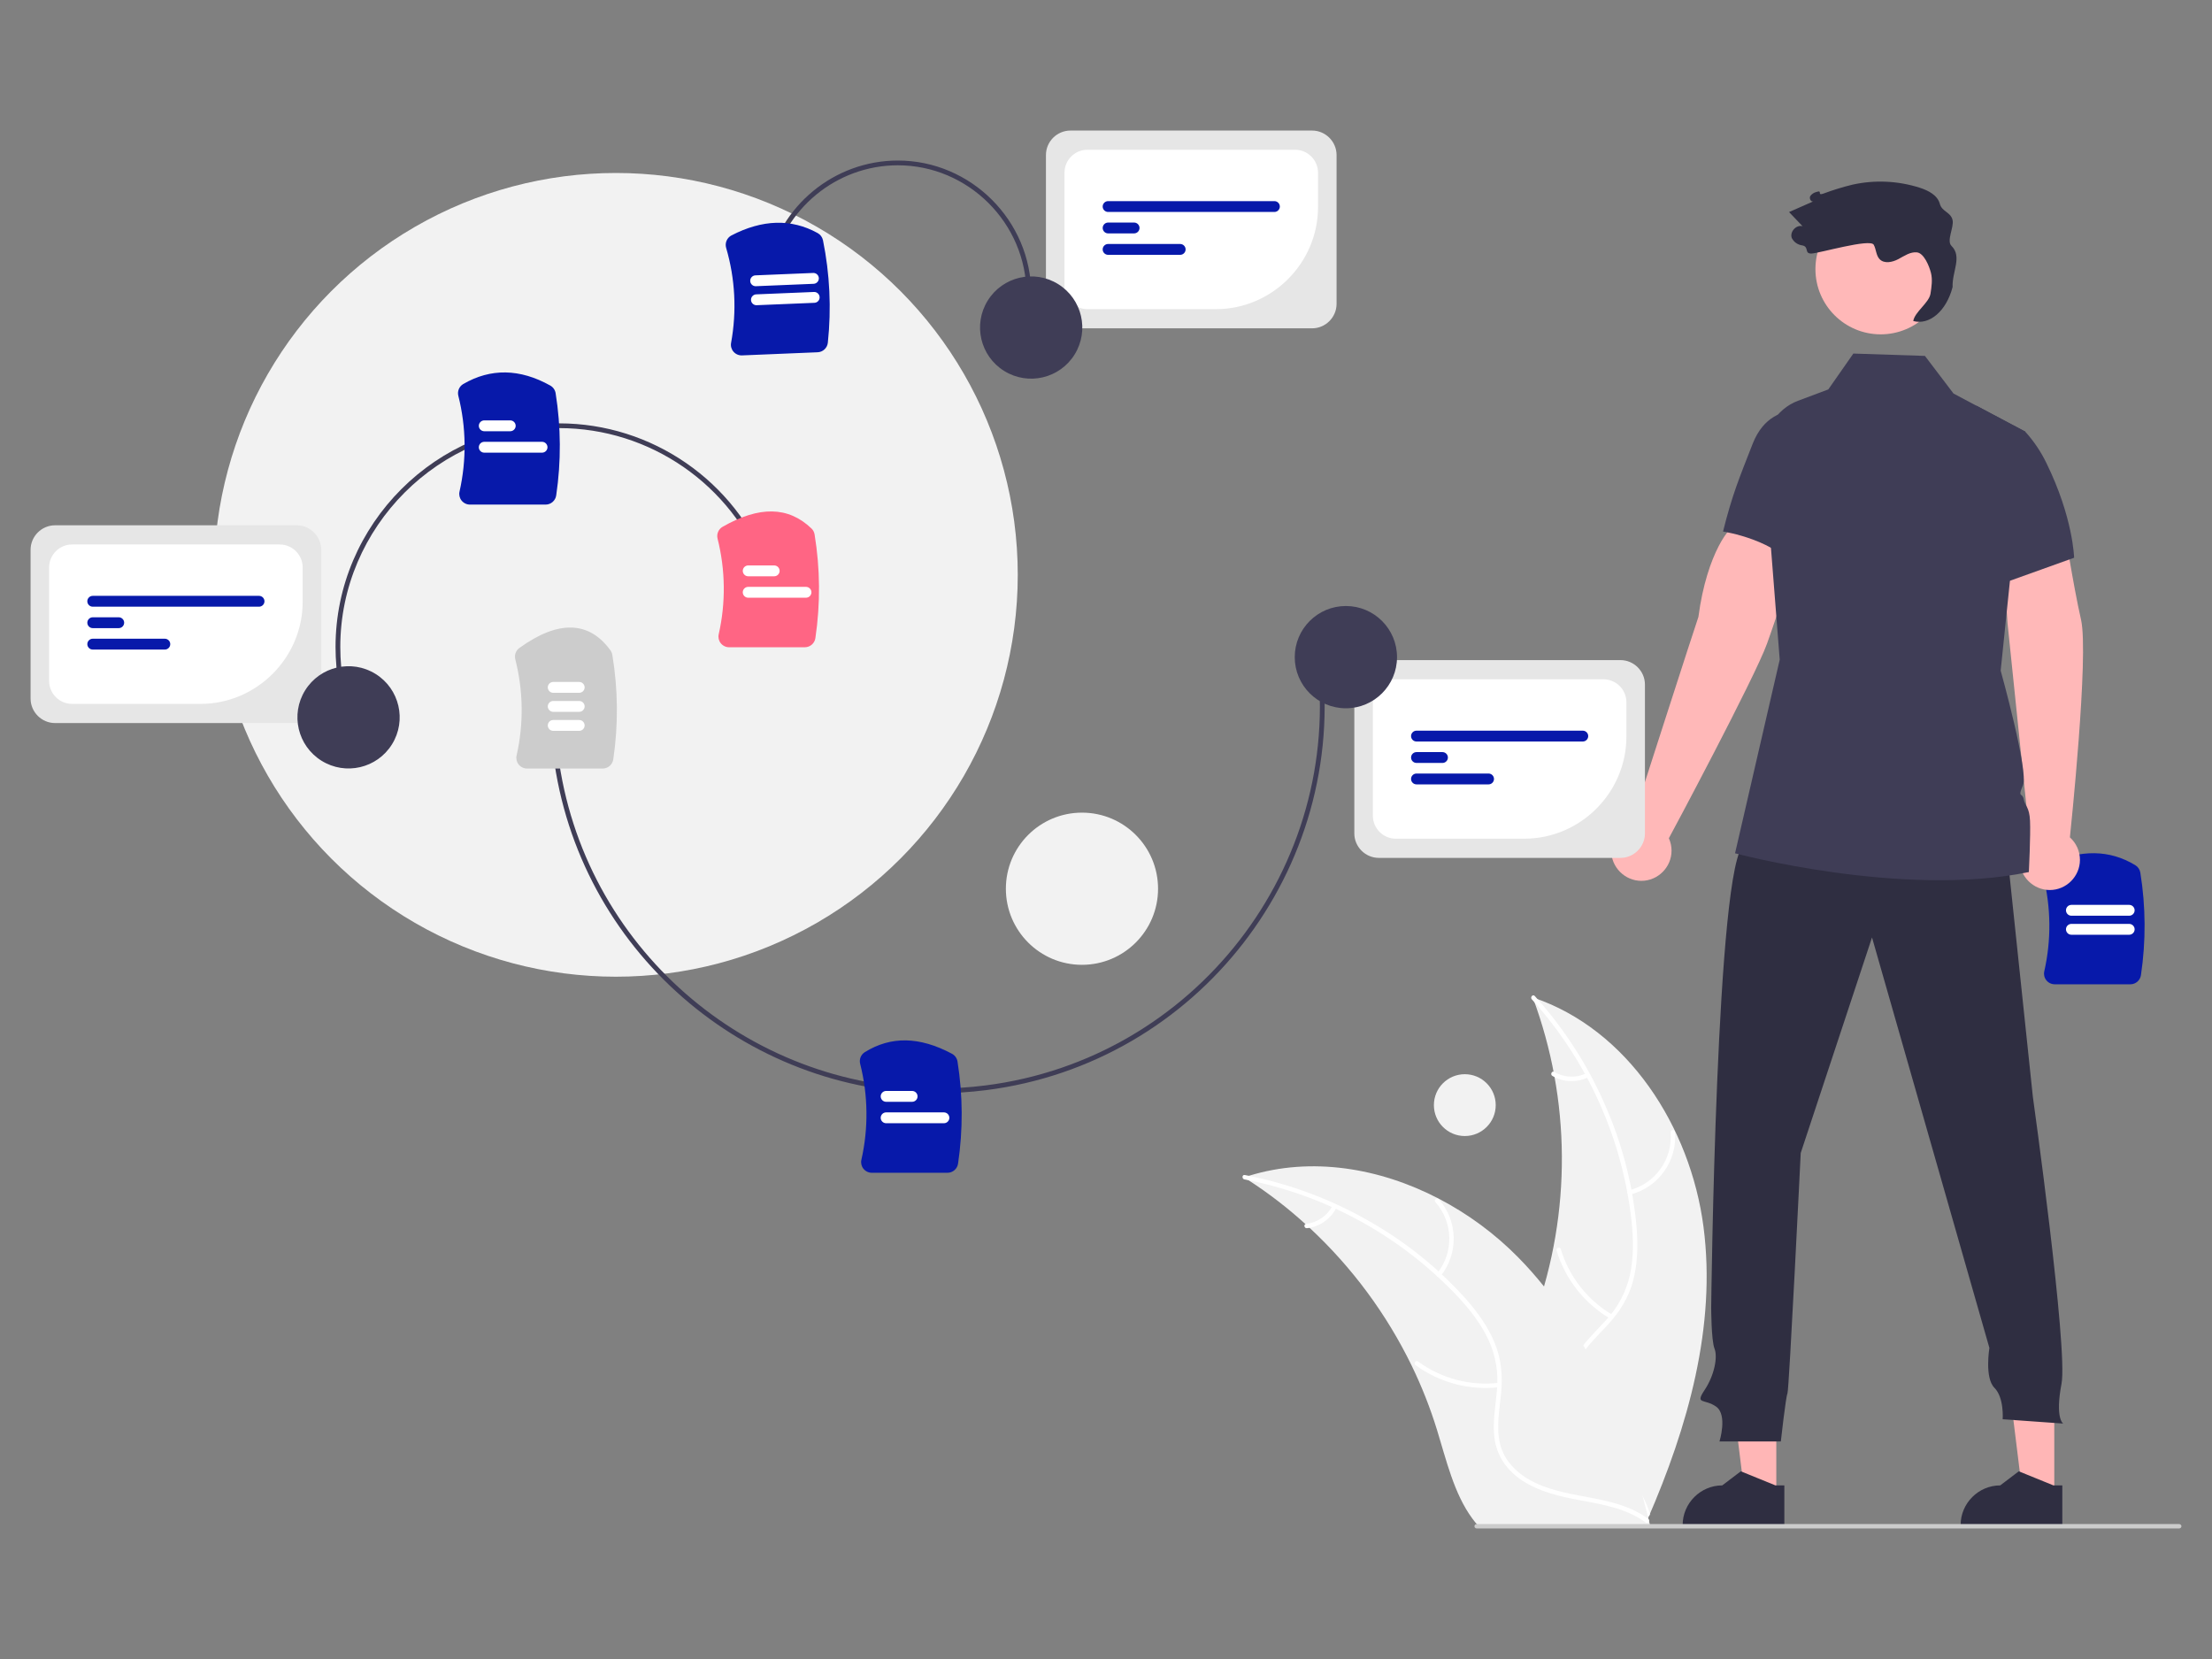 <?xml version="1.0" encoding="UTF-8" standalone="no"?>
<!DOCTYPE svg PUBLIC "-//W3C//DTD SVG 1.1//EN" "http://www.w3.org/Graphics/SVG/1.1/DTD/svg11.dtd">
<svg width="100%" height="100%" viewBox="0 0 800 600" version="1.1" xmlns="http://www.w3.org/2000/svg" xmlns:xlink="http://www.w3.org/1999/xlink" xml:space="preserve" xmlns:serif="http://www.serif.com/" style="fill-rule:evenodd;clip-rule:evenodd;stroke-linejoin:round;stroke-miterlimit:2;">
    <rect x="0" y="0" width="800" height="600" fill="#808080" stroke="none"/>
    <g transform="matrix(0.86,0,0,0.86,400,300)">
        <g id="undraw_thought_process_re_om58.svg" transform="matrix(1,0,0,1,-452.256,-293.931)">
            <clipPath id="_clip1">
                <rect x="0" y="0" width="904.512" height="587.861"/>
            </clipPath>
            <g clip-path="url(#_clip1)">
                <g transform="matrix(1,0,0,1,-147.744,-156.069)">
                    <path d="M1030.78,515.097L998.979,515.097C997.603,515.1 996.299,514.472 995.444,513.394C994.599,512.344 994.281,510.963 994.581,509.649C997.568,496.465 997.424,482.763 994.161,469.644C993.643,467.583 994.663,465.423 996.584,464.513C1009.87,458.296 1022.07,458.458 1032.84,464.994C1033.98,465.677 1034.77,466.831 1034.98,468.145C1037.27,482.408 1037.36,496.936 1035.24,511.225C1034.93,513.439 1033.02,515.103 1030.78,515.097Z" style="fill:rgb(7,25,170);fill-rule:nonzero;"/>
                </g>
                <g transform="matrix(1,0,0,1,-147.744,-156.069)">
                    <path d="M1030.3,494.261L1005.98,494.261C1004.73,494.259 1003.71,493.23 1003.71,491.98C1003.71,490.731 1004.73,489.702 1005.98,489.699L1030.3,489.699C1031.55,489.702 1032.58,490.731 1032.58,491.98C1032.58,493.23 1031.55,494.259 1030.3,494.261Z" style="fill:white;fill-rule:nonzero;"/>
                </g>
                <g transform="matrix(1,0,0,1,-147.744,-156.069)">
                    <path d="M1030.3,486.261L1005.98,486.261C1004.73,486.259 1003.71,485.23 1003.71,483.98C1003.71,482.731 1004.73,481.702 1005.98,481.699L1030.3,481.699C1031.55,481.702 1032.58,482.731 1032.58,483.98C1032.58,485.23 1031.55,486.259 1030.3,486.261Z" style="fill:white;fill-rule:nonzero;"/>
                </g>
                <circle cx="246.148" cy="186.839" r="169" style="fill:rgb(242,242,242);"/>
                <circle cx="442.148" cy="318.839" r="32" style="fill:rgb(242,242,242);"/>
                <circle cx="603.148" cy="409.839" r="13" style="fill:rgb(242,242,242);"/>
                <g transform="matrix(1,0,0,1,-147.744,-156.069)">
                    <path d="M851.266,617.04C845.784,575.147 819.536,534.005 779.465,520.617C795.506,563.659 795.806,611.02 780.311,654.261C774.273,670.92 765.823,688.82 771.71,705.532C775.372,715.932 784.22,723.849 794.085,728.772C803.95,733.695 814.878,736.002 825.67,738.261L827.802,740.002C844.662,701.263 856.748,658.932 851.266,617.04Z" style="fill:rgb(242,242,242);fill-rule:nonzero;"/>
                </g>
                <g transform="matrix(1,0,0,1,-147.744,-156.069)">
                    <path d="M779.073,521.413C802.522,547.35 817.208,580.03 821.034,614.785C821.808,622.237 821.945,629.864 820.362,637.224C818.764,644.386 815.277,650.991 810.264,656.349C805.69,661.44 800.421,666.118 797.164,672.232C793.731,678.676 793.645,685.974 796.067,692.78C799.03,701.108 804.809,707.875 810.691,714.295C817.221,721.424 824.117,728.725 826.934,738.214C827.275,739.363 829.039,738.766 828.698,737.619C823.797,721.11 807.682,711.819 799.93,696.972C796.313,690.044 794.762,681.983 798.064,674.625C800.952,668.19 806.38,663.361 811.056,658.247C815.966,652.877 819.72,646.995 821.627,639.915C823.579,632.671 823.739,625.023 823.159,617.584C821.717,600.725 817.632,584.197 811.056,568.607C803.649,550.772 793.246,534.335 780.296,520.008C779.495,519.122 778.277,520.532 779.073,521.413L779.073,521.413Z" style="fill:white;fill-rule:nonzero;"/>
                </g>
                <g transform="matrix(1,0,0,1,-147.744,-156.069)">
                    <path d="M820.46,603.52C832.275,600.571 840.294,589.386 839.294,577.25C839.191,576.056 837.332,576.159 837.434,577.354C838.387,588.657 830.886,599.074 819.865,601.755C818.701,602.04 819.303,603.803 820.46,603.52Z" style="fill:white;fill-rule:nonzero;"/>
                </g>
                <g transform="matrix(1,0,0,1,-147.744,-156.069)">
                    <path d="M812.923,654.074C802.495,647.937 794.755,638.087 791.261,626.502C790.916,625.354 789.152,625.95 789.496,627.097C793.155,639.146 801.23,649.38 812.096,655.742C813.133,656.348 813.954,654.676 812.923,654.074Z" style="fill:white;fill-rule:nonzero;"/>
                </g>
                <g transform="matrix(1,0,0,1,-147.744,-156.069)">
                    <path d="M801.933,552.547C797.657,554.612 792.615,554.389 788.538,551.953C787.51,551.334 786.69,553.006 787.712,553.621C792.226,556.291 797.785,556.55 802.528,554.311C803.001,554.135 803.259,553.615 803.113,553.131C802.947,552.649 802.417,552.386 801.933,552.547L801.933,552.547Z" style="fill:white;fill-rule:nonzero;"/>
                </g>
                <g transform="matrix(1,0,0,1,-147.744,-156.069)">
                    <path d="M658.067,596.282C658.698,596.686 659.329,597.091 659.961,597.511C668.417,602.994 676.414,609.156 683.872,615.934C684.457,616.449 685.042,616.98 685.611,617.51C703.406,634.032 717.979,653.715 728.588,675.557C732.802,684.252 736.349,693.256 739.196,702.489C743.129,715.241 746.378,729.38 754.067,739.782C754.857,740.876 755.714,741.921 756.633,742.909L825.513,742.468C825.669,742.388 825.826,742.324 825.983,742.245L828.734,742.353C828.62,741.867 828.492,741.364 828.378,740.878C828.314,740.596 828.234,740.313 828.169,740.031C828.121,739.842 828.072,739.654 828.039,739.481C828.024,739.419 828.007,739.356 827.992,739.309C827.959,739.136 827.91,738.979 827.878,738.822C827.169,736.014 826.438,733.205 825.687,730.397C825.687,730.381 825.687,730.381 825.671,730.366C819.892,708.982 812.276,687.893 801.702,668.63C801.384,668.05 801.066,667.455 800.716,666.876C795.902,658.22 790.388,649.971 784.229,642.213C780.844,637.976 777.245,633.913 773.449,630.039C763.62,620.05 752.28,611.669 739.847,605.203C715.058,592.318 686.425,587.503 660.074,595.64C659.4,595.849 658.741,596.057 658.067,596.282Z" style="fill:rgb(242,242,242);fill-rule:nonzero;"/>
                </g>
                <g transform="matrix(1,0,0,1,-147.744,-156.069)">
                    <path d="M658.227,597.155C692.565,603.747 723.967,620.998 747.947,646.444C753.052,651.928 757.753,657.935 760.921,664.765C763.957,671.445 765.149,678.818 764.373,686.115C763.785,692.934 762.395,699.84 763.475,706.683C764.614,713.896 768.939,719.775 774.971,723.751C782.351,728.616 791.039,730.539 799.601,732.125C809.107,733.885 819.009,735.563 826.971,741.443C827.935,742.155 828.984,740.617 828.021,739.905C814.168,729.676 795.707,731.959 780.579,724.771C773.52,721.418 767.428,715.916 765.635,708.052C764.066,701.176 765.494,694.052 766.148,687.153C766.835,679.909 766.291,672.953 763.551,666.151C760.748,659.193 756.271,652.99 751.329,647.4C740.027,634.807 726.815,624.069 712.178,615.581C695.526,605.8 677.323,598.94 658.358,595.297C657.184,595.072 657.061,596.931 658.227,597.155Z" style="fill:white;fill-rule:nonzero;"/>
                </g>
                <g transform="matrix(1,0,0,1,-147.744,-156.069)">
                    <path d="M740.707,637.795C748.365,628.327 748.033,614.568 739.928,605.48C739.127,604.589 737.705,605.791 738.506,606.684C746.072,615.135 746.355,627.968 739.169,636.744C738.411,637.672 739.953,638.717 740.707,637.795Z" style="fill:white;fill-rule:nonzero;"/>
                </g>
                <g transform="matrix(1,0,0,1,-147.744,-156.069)">
                    <path d="M765.126,682.697C753.104,684.076 740.994,680.871 731.23,673.725C730.262,673.016 729.213,674.554 730.179,675.262C740.354,682.679 752.964,685.99 765.47,684.527C766.662,684.387 766.311,682.558 765.126,682.697L765.126,682.697Z" style="fill:white;fill-rule:nonzero;"/>
                </g>
                <g transform="matrix(1,0,0,1,-147.744,-156.069)">
                    <path d="M695.224,608.25C693.054,612.474 688.893,615.331 684.172,615.841C682.978,615.966 683.33,617.795 684.516,617.671C689.728,617.084 694.322,613.944 696.762,609.301C697.033,608.875 696.926,608.305 696.518,608.007C696.096,607.721 695.514,607.831 695.224,608.25L695.224,608.25Z" style="fill:white;fill-rule:nonzero;"/>
                </g>
                <g transform="matrix(1,0,0,1,-147.744,-156.069)">
                    <path d="M988.435,453.319L979.12,363.155L976.661,326.047L1002.73,321.332C1002.73,321.332 1006.64,346.843 1010.05,361.813C1013.42,376.586 1005.56,451.339 1005.36,453.311C1008.05,455.716 1009.58,459.158 1009.58,462.767C1009.58,469.725 1003.86,475.452 996.899,475.452C989.941,475.452 984.214,469.725 984.214,462.767C984.214,459.162 985.751,455.724 988.435,453.319Z" style="fill:rgb(255,184,184);fill-rule:nonzero;"/>
                </g>
                <path d="M734.148,574.092L720.884,574.092L714.574,522.932L734.15,522.933L734.148,574.092Z" style="fill:rgb(255,182,182);fill-rule:nonzero;"/>
                <g transform="matrix(1,0,0,1,-147.744,-156.069)">
                    <path d="M885.274,743.019L842.507,743.017L842.507,742.476C842.508,733.345 850.022,725.831 859.153,725.83L859.154,725.83L866.966,719.904L881.542,725.831L885.275,725.831L885.274,743.019Z" style="fill:rgb(47,46,65);fill-rule:nonzero;"/>
                </g>
                <path d="M851.045,574.092L837.782,574.092L831.472,522.932L851.048,522.933L851.045,574.092Z" style="fill:rgb(255,182,182);fill-rule:nonzero;"/>
                <g transform="matrix(1,0,0,1,-147.744,-156.069)">
                    <path d="M1002.17,743.019L959.405,743.017L959.405,742.476C959.405,733.345 966.919,725.831 976.051,725.83L976.052,725.83L983.864,719.904L998.44,725.831L1002.17,725.831L1002.17,743.019Z" style="fill:rgb(47,46,65);fill-rule:nonzero;"/>
                </g>
                <g transform="matrix(1,0,0,1,-147.744,-156.069)">
                    <path d="M978.616,456.351L989.772,562.331C989.772,562.331 1004.62,668.448 1001.83,683.09C999.045,697.732 1002.53,699.824 1002.53,699.824L977.083,698.012C977.083,698.012 977.78,688.948 973.597,684.764C969.413,680.581 971.505,668.03 971.505,668.03L922.14,495.396L892.158,586.038C892.158,586.038 887.278,685.743 886.58,687.138C885.883,688.532 883.791,707.358 883.791,707.358L857.993,707.358C857.993,707.358 861.48,696.202 856.599,692.715C851.718,689.229 847.535,692.018 851.718,685.743C855.902,679.468 857.296,671.798 855.902,668.312C854.507,664.826 854.507,650.881 854.507,650.881C854.507,650.881 856.599,462.626 868.452,456.351C880.305,450.075 978.616,456.351 978.616,456.351Z" style="fill:rgb(47,46,65);fill-rule:nonzero;"/>
                </g>
                <circle cx="778.04" cy="58.259" r="27.439" style="fill:rgb(255,184,184);"/>
                <g transform="matrix(1,0,0,1,-147.744,-156.069)">
                    <path d="M1007.13,335.717L980.143,345.395L971.924,348.34L965.925,271.713L986.513,282.632C986.548,282.658 986.578,282.688 986.604,282.723C990.17,286.661 993.154,291.089 995.466,295.872C1006.76,318.825 1007.13,335.717 1007.13,335.717Z" style="fill:rgb(63,61,86);fill-rule:nonzero;"/>
                </g>
                <g transform="matrix(1,0,0,1,-147.744,-156.069)">
                    <path d="M821.225,446.845C821.225,446.845 848.652,361.627 849.132,360.605C852.724,333.324 863.057,321.291 864.606,322.597L891.273,331.836C891.273,331.836 883.341,356.955 877.97,371.875C872.839,386.132 837.692,451.955 836.705,453.674C837.45,455.318 837.835,457.103 837.835,458.908C837.835,465.866 832.109,471.592 825.15,471.592C818.192,471.592 812.466,465.866 812.466,458.908C812.466,453.429 816.015,448.541 821.225,446.845L821.225,446.845Z" style="fill:rgb(255,184,184);fill-rule:nonzero;"/>
                </g>
                <g transform="matrix(1,0,0,1,-147.744,-156.069)">
                    <path d="M904.084,276.648C904.084,276.648 880.995,265.332 872.04,287.557C866.175,302.545 863.398,309.083 859.482,324.694C859.482,324.694 883.017,328.225 890.564,341.525L904.084,276.648Z" style="fill:rgb(63,61,86);fill-rule:nonzero;"/>
                </g>
                <g transform="matrix(1,0,0,1,-147.744,-156.069)">
                    <path d="M988.099,467.902C934.96,478.875 864.541,460.009 864.541,460.009L883.326,378.579L876.648,293.361C875.832,282.94 881.768,273.172 891.002,269.71L903.752,264.935L914.29,249.847L944.394,250.834L956.428,266.674L965.925,271.713L986.513,282.632L986.604,282.678L986.604,282.723L980.143,345.395L976.246,383.182C976.246,383.182 988.081,425.682 985.652,431.319C983.224,436.946 985.335,434.228 985.924,437.236C986.513,440.245 988.317,440.435 988.588,446.362C988.869,452.279 988.099,467.902 988.099,467.902Z" style="fill:rgb(63,61,86);fill-rule:nonzero;"/>
                </g>
                <g transform="matrix(1,0,0,1,-147.744,-156.069)">
                    <path d="M955.55,204.557C953.382,202.418 956.646,196.755 956.029,193.772C955.322,190.352 951.554,190.252 950.655,186.877C949.688,183.247 945.82,181.271 942.243,180.12C933.076,177.187 923.293,176.739 913.896,178.822C909.738,179.837 905.643,181.099 901.633,182.6C898.865,183.574 901.534,180.923 898.767,181.897C897.719,182.131 896.794,182.744 896.171,183.619C895.674,184.56 896.345,186.064 897.392,185.874C894.013,187.364 890.634,188.854 887.255,190.344C889.15,192.329 891.045,194.315 892.94,196.3C890.246,195.533 887.374,198.745 888.436,201.337C889.302,202.996 890.934,204.126 892.792,204.353C895.836,204.945 893.527,207.842 896.628,207.785C899.728,207.729 921.347,201.374 922.854,204.084C923.928,206.013 923.81,208.569 925.342,210.159C927.303,212.193 930.726,211.449 933.221,210.125C935.717,208.801 938.248,206.981 941.055,207.298C943.986,207.63 946.202,213.046 946.924,215.905C947.646,218.765 947.19,221.774 946.73,224.688C946.127,228.514 940.087,232.341 939.483,236.167C946.187,238.021 953.379,232.122 956.029,221.864C955.765,215.379 960.17,209.116 955.55,204.557Z" style="fill:rgb(47,46,65);fill-rule:nonzero;"/>
                </g>
                <g transform="matrix(1,0,0,1,-147.744,-156.069)">
                    <path d="M528.991,560.913C448.217,560.917 377.939,500.661 367.556,418.476L369.541,418.225C379.795,499.396 449.217,558.908 528.993,558.913C535.771,558.913 542.542,558.486 549.266,557.634C637.252,546.519 699.791,465.895 688.675,377.909L690.66,377.658C701.913,466.737 638.597,548.365 549.517,559.618C542.709,560.48 535.854,560.912 528.991,560.913Z" style="fill:rgb(63,61,86);fill-rule:nonzero;"/>
                </g>
                <g transform="matrix(1,0,0,1,-147.744,-156.069)">
                    <path d="M533.329,594.362L501.525,594.362C500.149,594.364 498.846,593.736 497.99,592.659C497.146,591.609 496.827,590.227 497.128,588.913C500.145,575.595 499.967,561.749 496.608,548.512C496.139,546.642 496.928,544.669 498.559,543.639C509.561,536.823 521.542,537.036 535.187,544.291C536.443,544.952 537.32,546.165 537.555,547.566C539.814,561.779 539.893,576.253 537.789,590.49C537.481,592.704 535.564,594.368 533.329,594.362Z" style="fill:rgb(7,25,170);fill-rule:nonzero;"/>
                </g>
                <g transform="matrix(1,0,0,1,-147.744,-156.069)">
                    <path d="M388.329,424.362L356.525,424.362C355.149,424.364 353.846,423.736 352.99,422.659C352.146,421.609 351.827,420.227 352.128,418.913C355.156,405.549 354.966,391.654 351.572,378.377C351.134,376.592 351.829,374.711 353.322,373.639C369.675,361.877 382.554,362.218 391.601,374.655C392.009,375.222 392.28,375.876 392.393,376.565C394.81,391.096 394.944,405.917 392.789,420.49C392.481,422.704 390.564,424.368 388.329,424.362Z" style="fill:rgb(204,204,204);fill-rule:nonzero;"/>
                </g>
                <g transform="matrix(1,0,0,1,-147.744,-156.069)">
                    <path d="M518.469,564.513L507.528,564.513C506.279,564.51 505.252,563.481 505.252,562.232C505.252,560.982 506.279,559.953 507.528,559.95L518.469,559.95C519.72,559.95 520.75,560.98 520.75,562.232C520.75,563.483 519.72,564.513 518.469,564.513Z" style="fill:white;fill-rule:nonzero;"/>
                </g>
                <g transform="matrix(1,0,0,1,-147.744,-156.069)">
                    <path d="M531.846,573.526L507.528,573.526C506.279,573.523 505.252,572.494 505.252,571.245C505.252,569.995 506.279,568.966 507.528,568.964L531.846,568.964C533.095,568.966 534.122,569.995 534.122,571.245C534.122,572.494 533.095,573.523 531.846,573.526Z" style="fill:white;fill-rule:nonzero;"/>
                </g>
                <g transform="matrix(1,0,0,1,-147.744,-156.069)">
                    <path d="M378.469,392.513L367.528,392.513C366.279,392.51 365.252,391.481 365.252,390.232C365.252,388.982 366.279,387.953 367.528,387.95L378.469,387.95C379.718,387.953 380.745,388.982 380.745,390.232C380.745,391.481 379.718,392.51 378.469,392.513Z" style="fill:white;fill-rule:nonzero;"/>
                </g>
                <g transform="matrix(1,0,0,1,-147.744,-156.069)">
                    <path d="M378.469,400.513L367.528,400.513C366.279,400.51 365.252,399.481 365.252,398.232C365.252,396.982 366.279,395.953 367.528,395.95L378.469,395.95C379.718,395.953 380.745,396.982 380.745,398.232C380.745,399.481 379.718,400.51 378.469,400.513Z" style="fill:white;fill-rule:nonzero;"/>
                </g>
                <g transform="matrix(1,0,0,1,-147.744,-156.069)">
                    <path d="M378.469,408.513L367.528,408.513C366.279,408.51 365.252,407.481 365.252,406.232C365.252,404.982 366.279,403.953 367.528,403.95L378.469,403.95C379.718,403.953 380.745,404.982 380.745,406.232C380.745,407.481 379.718,408.51 378.469,408.513Z" style="fill:white;fill-rule:nonzero;"/>
                </g>
                <g transform="matrix(1,0,0,1,-147.744,-156.069)">
                    <path d="M816.37,461.935L714.705,461.935C709.07,461.928 704.435,457.293 704.429,451.658L704.429,389.042C704.435,383.407 709.07,378.771 714.705,378.765L816.37,378.765C822.006,378.771 826.641,383.407 826.647,389.042L826.647,451.658C826.641,457.293 822.006,461.928 816.37,461.935Z" style="fill:rgb(230,230,230);fill-rule:nonzero;"/>
                </g>
                <g transform="matrix(1,0,0,1,-147.744,-156.069)">
                    <path d="M775.977,453.869L721.852,453.869C716.574,453.863 712.233,449.522 712.227,444.245L712.227,396.455C712.233,391.177 716.574,386.836 721.852,386.83L809.224,386.83C814.502,386.836 818.843,391.177 818.849,396.455L818.849,410.998C818.822,434.507 799.486,453.843 775.977,453.869Z" style="fill:white;fill-rule:nonzero;"/>
                </g>
                <g transform="matrix(1,0,0,1,-147.744,-156.069)">
                    <path d="M800.508,412.999L730.568,412.999C729.316,412.999 728.287,411.969 728.287,410.718C728.287,409.467 729.316,408.437 730.568,408.437L800.508,408.437C801.759,408.437 802.789,409.467 802.789,410.718C802.789,411.969 801.759,412.999 800.508,412.999Z" style="fill:rgb(7,25,170);fill-rule:nonzero;"/>
                </g>
                <g transform="matrix(1,0,0,1,-147.744,-156.069)">
                    <path d="M741.508,422.012L730.568,422.012C729.318,422.01 728.291,420.981 728.291,419.731C728.291,418.482 729.318,417.453 730.568,417.45L741.508,417.45C742.758,417.453 743.784,418.482 743.784,419.731C743.784,420.981 742.758,422.01 741.508,422.012Z" style="fill:rgb(7,25,170);fill-rule:nonzero;"/>
                </g>
                <g transform="matrix(1,0,0,1,-147.744,-156.069)">
                    <path d="M760.885,431.026L730.568,431.026C729.316,431.026 728.287,429.996 728.287,428.745C728.287,427.493 729.316,426.463 730.568,426.463L760.885,426.463C762.137,426.463 763.166,427.493 763.166,428.745C763.166,429.996 762.137,431.026 760.885,431.026Z" style="fill:rgb(7,25,170);fill-rule:nonzero;"/>
                </g>
                <circle cx="553.137" cy="221.448" r="21.506" style="fill:rgb(63,61,86);"/>
                <g transform="matrix(1,0,0,1,-147.744,-156.069)">
                    <path d="M457.431,213.919C462.59,187.73 485.766,168.674 512.459,168.674C543.227,168.674 568.545,193.992 568.545,224.76C568.545,228.4 568.191,232.031 567.487,235.602L565.524,235.215C566.203,231.772 566.544,228.27 566.544,224.76C566.544,195.09 542.129,170.675 512.459,170.675C486.719,170.675 464.369,189.051 459.394,214.306L457.431,213.919Z" style="fill:rgb(63,61,86);fill-rule:nonzero;"/>
                </g>
                <g transform="matrix(1,0,0,1,-147.744,-156.069)">
                    <path d="M478.728,249.303L446.952,250.62C445.578,250.679 444.249,250.106 443.35,249.065C442.462,248.05 442.087,246.683 442.333,245.358C444.771,232.062 444.061,218.377 440.258,205.405C439.655,203.367 440.584,201.167 442.466,200.178C455.481,193.416 467.677,193.073 478.711,199.158C479.881,199.794 480.713,200.914 480.983,202.218C483.855,216.374 484.544,230.886 483.025,245.251C482.809,247.475 480.962,249.217 478.728,249.303Z" style="fill:rgb(7,25,170);fill-rule:nonzero;"/>
                </g>
                <g transform="matrix(1,0,0,1,-147.744,-156.069)">
                    <path d="M477.384,228.506L453.087,229.512C453.055,229.513 453.023,229.514 452.991,229.514C451.739,229.514 450.71,228.484 450.71,227.233C450.71,226.016 451.683,225.003 452.898,224.954L477.195,223.947C477.226,223.946 477.258,223.945 477.289,223.945C478.541,223.945 479.57,224.975 479.57,226.227C479.57,227.442 478.598,228.455 477.384,228.506L477.384,228.506Z" style="fill:white;fill-rule:nonzero;"/>
                </g>
                <g transform="matrix(1,0,0,1,-147.744,-156.069)">
                    <path d="M477.053,220.513L452.756,221.519C452.725,221.52 452.693,221.521 452.662,221.521C451.41,221.521 450.38,220.491 450.38,219.24C450.38,218.024 451.352,217.011 452.567,216.961L476.864,215.954C476.895,215.953 476.927,215.952 476.958,215.952C478.21,215.952 479.239,216.982 479.239,218.233C479.239,219.449 478.267,220.462 477.053,220.513Z" style="fill:white;fill-rule:nonzero;"/>
                </g>
                <g transform="matrix(1,0,0,1,-147.744,-156.069)">
                    <path d="M686.686,239.239L585.021,239.239C579.386,239.233 574.75,234.598 574.744,228.962L574.744,166.346C574.75,160.711 579.386,156.076 585.021,156.069L686.686,156.069C692.321,156.076 696.956,160.711 696.963,166.346L696.963,228.962C696.956,234.598 692.321,239.233 686.686,239.239Z" style="fill:rgb(230,230,230);fill-rule:nonzero;"/>
                </g>
                <g transform="matrix(1,0,0,1,-147.744,-156.069)">
                    <path d="M646.293,231.174L592.167,231.174C586.89,231.168 582.548,226.827 582.542,221.549L582.542,173.759C582.548,168.481 586.89,164.141 592.167,164.135L679.54,164.135C684.817,164.141 689.158,168.482 689.164,173.759L689.164,188.303C689.138,211.811 669.801,231.147 646.293,231.174Z" style="fill:white;fill-rule:nonzero;"/>
                </g>
                <g transform="matrix(1,0,0,1,-147.744,-156.069)">
                    <path d="M670.824,190.303L600.883,190.303C599.632,190.303 598.602,189.274 598.602,188.022C598.602,186.771 599.632,185.741 600.883,185.741L670.824,185.741C672.075,185.741 673.105,186.771 673.105,188.022C673.105,189.274 672.075,190.303 670.824,190.303Z" style="fill:rgb(7,25,170);fill-rule:nonzero;"/>
                </g>
                <g transform="matrix(1,0,0,1,-147.744,-156.069)">
                    <path d="M611.824,199.317L600.883,199.317C599.634,199.314 598.607,198.285 598.607,197.036C598.607,195.786 599.634,194.757 600.883,194.755L611.824,194.755C613.073,194.757 614.1,195.786 614.1,197.036C614.1,198.285 613.073,199.314 611.824,199.317Z" style="fill:rgb(7,25,170);fill-rule:nonzero;"/>
                </g>
                <g transform="matrix(1,0,0,1,-147.744,-156.069)">
                    <path d="M631.201,208.33L600.883,208.33C599.632,208.33 598.602,207.3 598.602,206.049C598.602,204.798 599.632,203.768 600.883,203.768L631.201,203.768C632.45,203.77 633.477,204.799 633.477,206.049C633.477,207.299 632.45,208.327 631.201,208.33Z" style="fill:rgb(7,25,170);fill-rule:nonzero;"/>
                </g>
                <g transform="matrix(0.528,-0.849,0.849,0.528,-82.09,439.498)">
                    <circle cx="568.562" cy="238.725" r="21.506" style="fill:rgb(63,61,86);"/>
                </g>
                <g transform="matrix(1,0,0,1,-147.744,-156.069)">
                    <path d="M1051.34,743.931L755.865,743.931C755.361,743.931 754.946,743.516 754.946,743.011C754.946,742.507 755.361,742.092 755.865,742.092L1051.34,742.092C1051.84,742.092 1052.26,742.507 1052.26,743.011C1052.26,743.516 1051.84,743.931 1051.34,743.931Z" style="fill:rgb(204,204,204);fill-rule:nonzero;"/>
                </g>
                <g transform="matrix(1,0,0,1,-147.744,-156.069)">
                    <path d="M282.072,406.499C278.051,395.868 275.99,384.596 275.99,373.23C275.99,321.646 318.437,279.199 370.021,279.199C409.031,279.199 444.168,303.474 457.97,339.961L456.099,340.669C442.591,304.959 408.201,281.199 370.021,281.199C319.535,281.199 277.991,322.744 277.991,373.23C277.991,384.354 280.008,395.387 283.944,405.791L282.072,406.499Z" style="fill:rgb(63,61,86);fill-rule:nonzero;"/>
                </g>
                <g transform="matrix(1,0,0,1,-147.744,-156.069)">
                    <path d="M364.329,313.362L332.525,313.362C331.149,313.364 329.846,312.736 328.99,311.659C328.146,310.609 327.827,309.227 328.128,307.913C331.138,294.626 330.968,280.813 327.631,267.604C327.146,265.69 327.987,263.67 329.688,262.667C341.209,255.961 353.511,256.165 366.254,263.277C367.475,263.943 368.322,265.138 368.547,266.511C370.814,280.741 370.896,295.235 368.789,309.49C368.481,311.704 366.564,313.368 364.329,313.362Z" style="fill:rgb(7,25,170);fill-rule:nonzero;"/>
                </g>
                <g transform="matrix(1,0,0,1,-147.744,-156.069)">
                    <path d="M349.469,282.513L338.528,282.513C337.279,282.51 336.252,281.481 336.252,280.232C336.252,278.982 337.279,277.953 338.528,277.95L349.469,277.95C350.718,277.953 351.745,278.982 351.745,280.232C351.745,281.481 350.718,282.51 349.469,282.513Z" style="fill:white;fill-rule:nonzero;"/>
                </g>
                <g transform="matrix(1,0,0,1,-147.744,-156.069)">
                    <path d="M362.846,291.526L338.528,291.526C337.277,291.526 336.247,290.496 336.247,289.245C336.247,287.994 337.277,286.964 338.528,286.964L362.846,286.964C364.095,286.966 365.122,287.995 365.122,289.245C365.122,290.494 364.095,291.523 362.846,291.526Z" style="fill:white;fill-rule:nonzero;"/>
                </g>
                <g transform="matrix(1,0,0,1,-147.744,-156.069)">
                    <path d="M259.686,405.239L158.021,405.239C152.386,405.233 147.75,400.598 147.744,394.962L147.744,332.346C147.75,326.711 152.386,322.076 158.021,322.069L259.686,322.069C265.321,322.076 269.956,326.711 269.963,332.346L269.963,394.962C269.956,400.598 265.321,405.233 259.686,405.239Z" style="fill:rgb(230,230,230);fill-rule:nonzero;"/>
                </g>
                <g transform="matrix(1,0,0,1,-147.744,-156.069)">
                    <path d="M219.293,397.174L165.167,397.174C159.89,397.168 155.548,392.827 155.542,387.549L155.542,339.759C155.548,334.481 159.89,330.141 165.167,330.135L252.54,330.135C257.817,330.141 262.158,334.482 262.164,339.759L262.164,354.303C262.138,377.811 242.801,397.147 219.293,397.174Z" style="fill:white;fill-rule:nonzero;"/>
                </g>
                <g transform="matrix(1,0,0,1,-147.744,-156.069)">
                    <path d="M243.824,356.303L173.883,356.303C172.632,356.303 171.602,355.274 171.602,354.022C171.602,352.771 172.632,351.741 173.883,351.741L243.824,351.741C245.075,351.741 246.105,352.771 246.105,354.022C246.105,355.274 245.075,356.303 243.824,356.303Z" style="fill:rgb(7,25,170);fill-rule:nonzero;"/>
                </g>
                <g transform="matrix(1,0,0,1,-147.744,-156.069)">
                    <path d="M184.824,365.317L173.883,365.317C172.634,365.314 171.607,364.285 171.607,363.036C171.607,361.786 172.634,360.757 173.883,360.755L184.824,360.755C186.073,360.757 187.1,361.786 187.1,363.036C187.1,364.285 186.073,365.314 184.824,365.317Z" style="fill:rgb(7,25,170);fill-rule:nonzero;"/>
                </g>
                <g transform="matrix(1,0,0,1,-147.744,-156.069)">
                    <path d="M204.201,374.33L173.883,374.33C172.634,374.327 171.607,373.299 171.607,372.049C171.607,370.799 172.634,369.77 173.883,369.768L204.201,369.768C205.452,369.768 206.482,370.798 206.482,372.049C206.482,373.3 205.452,374.33 204.201,374.33Z" style="fill:rgb(7,25,170);fill-rule:nonzero;"/>
                </g>
                <g transform="matrix(0.528,-0.849,0.849,0.528,-356.857,273.172)">
                    <circle cx="281.562" cy="402.725" r="21.506" style="fill:rgb(63,61,86);"/>
                </g>
                <g transform="matrix(1,0,0,1,-147.744,-156.069)">
                    <path d="M473.329,373.362L441.525,373.362C440.149,373.364 438.846,372.736 437.99,371.659C437.146,370.609 436.827,369.227 437.128,367.913C440.133,354.649 439.968,340.862 436.648,327.673C436.165,325.731 437.036,323.69 438.772,322.695C454.222,313.851 466.455,314.095 476.172,323.442C476.853,324.108 477.301,324.977 477.451,325.918C479.812,340.337 479.926,355.036 477.789,369.49C477.481,371.704 475.564,373.368 473.329,373.362Z" style="fill:rgb(255,101,132);fill-rule:nonzero;"/>
                </g>
                <g transform="matrix(1,0,0,1,-147.744,-156.069)">
                    <path d="M460.469,343.513L449.528,343.513C448.279,343.51 447.252,342.481 447.252,341.232C447.252,339.982 448.279,338.953 449.528,338.95L460.469,338.95C461.718,338.953 462.745,339.982 462.745,341.232C462.745,342.481 461.718,343.51 460.469,343.513Z" style="fill:white;fill-rule:nonzero;"/>
                </g>
                <g transform="matrix(1,0,0,1,-147.744,-156.069)">
                    <path d="M473.846,352.526L449.528,352.526C448.277,352.526 447.247,351.496 447.247,350.245C447.247,348.994 448.277,347.964 449.528,347.964L473.846,347.964C475.095,347.966 476.122,348.995 476.122,350.245C476.122,351.494 475.095,352.523 473.846,352.526Z" style="fill:white;fill-rule:nonzero;"/>
                </g>
            </g>
        </g>
        <g id="undraw_thought_process_re_om58.svg1" serif:id="undraw_thought_process_re_om58.svg">
        </g>
    </g>
</svg>
